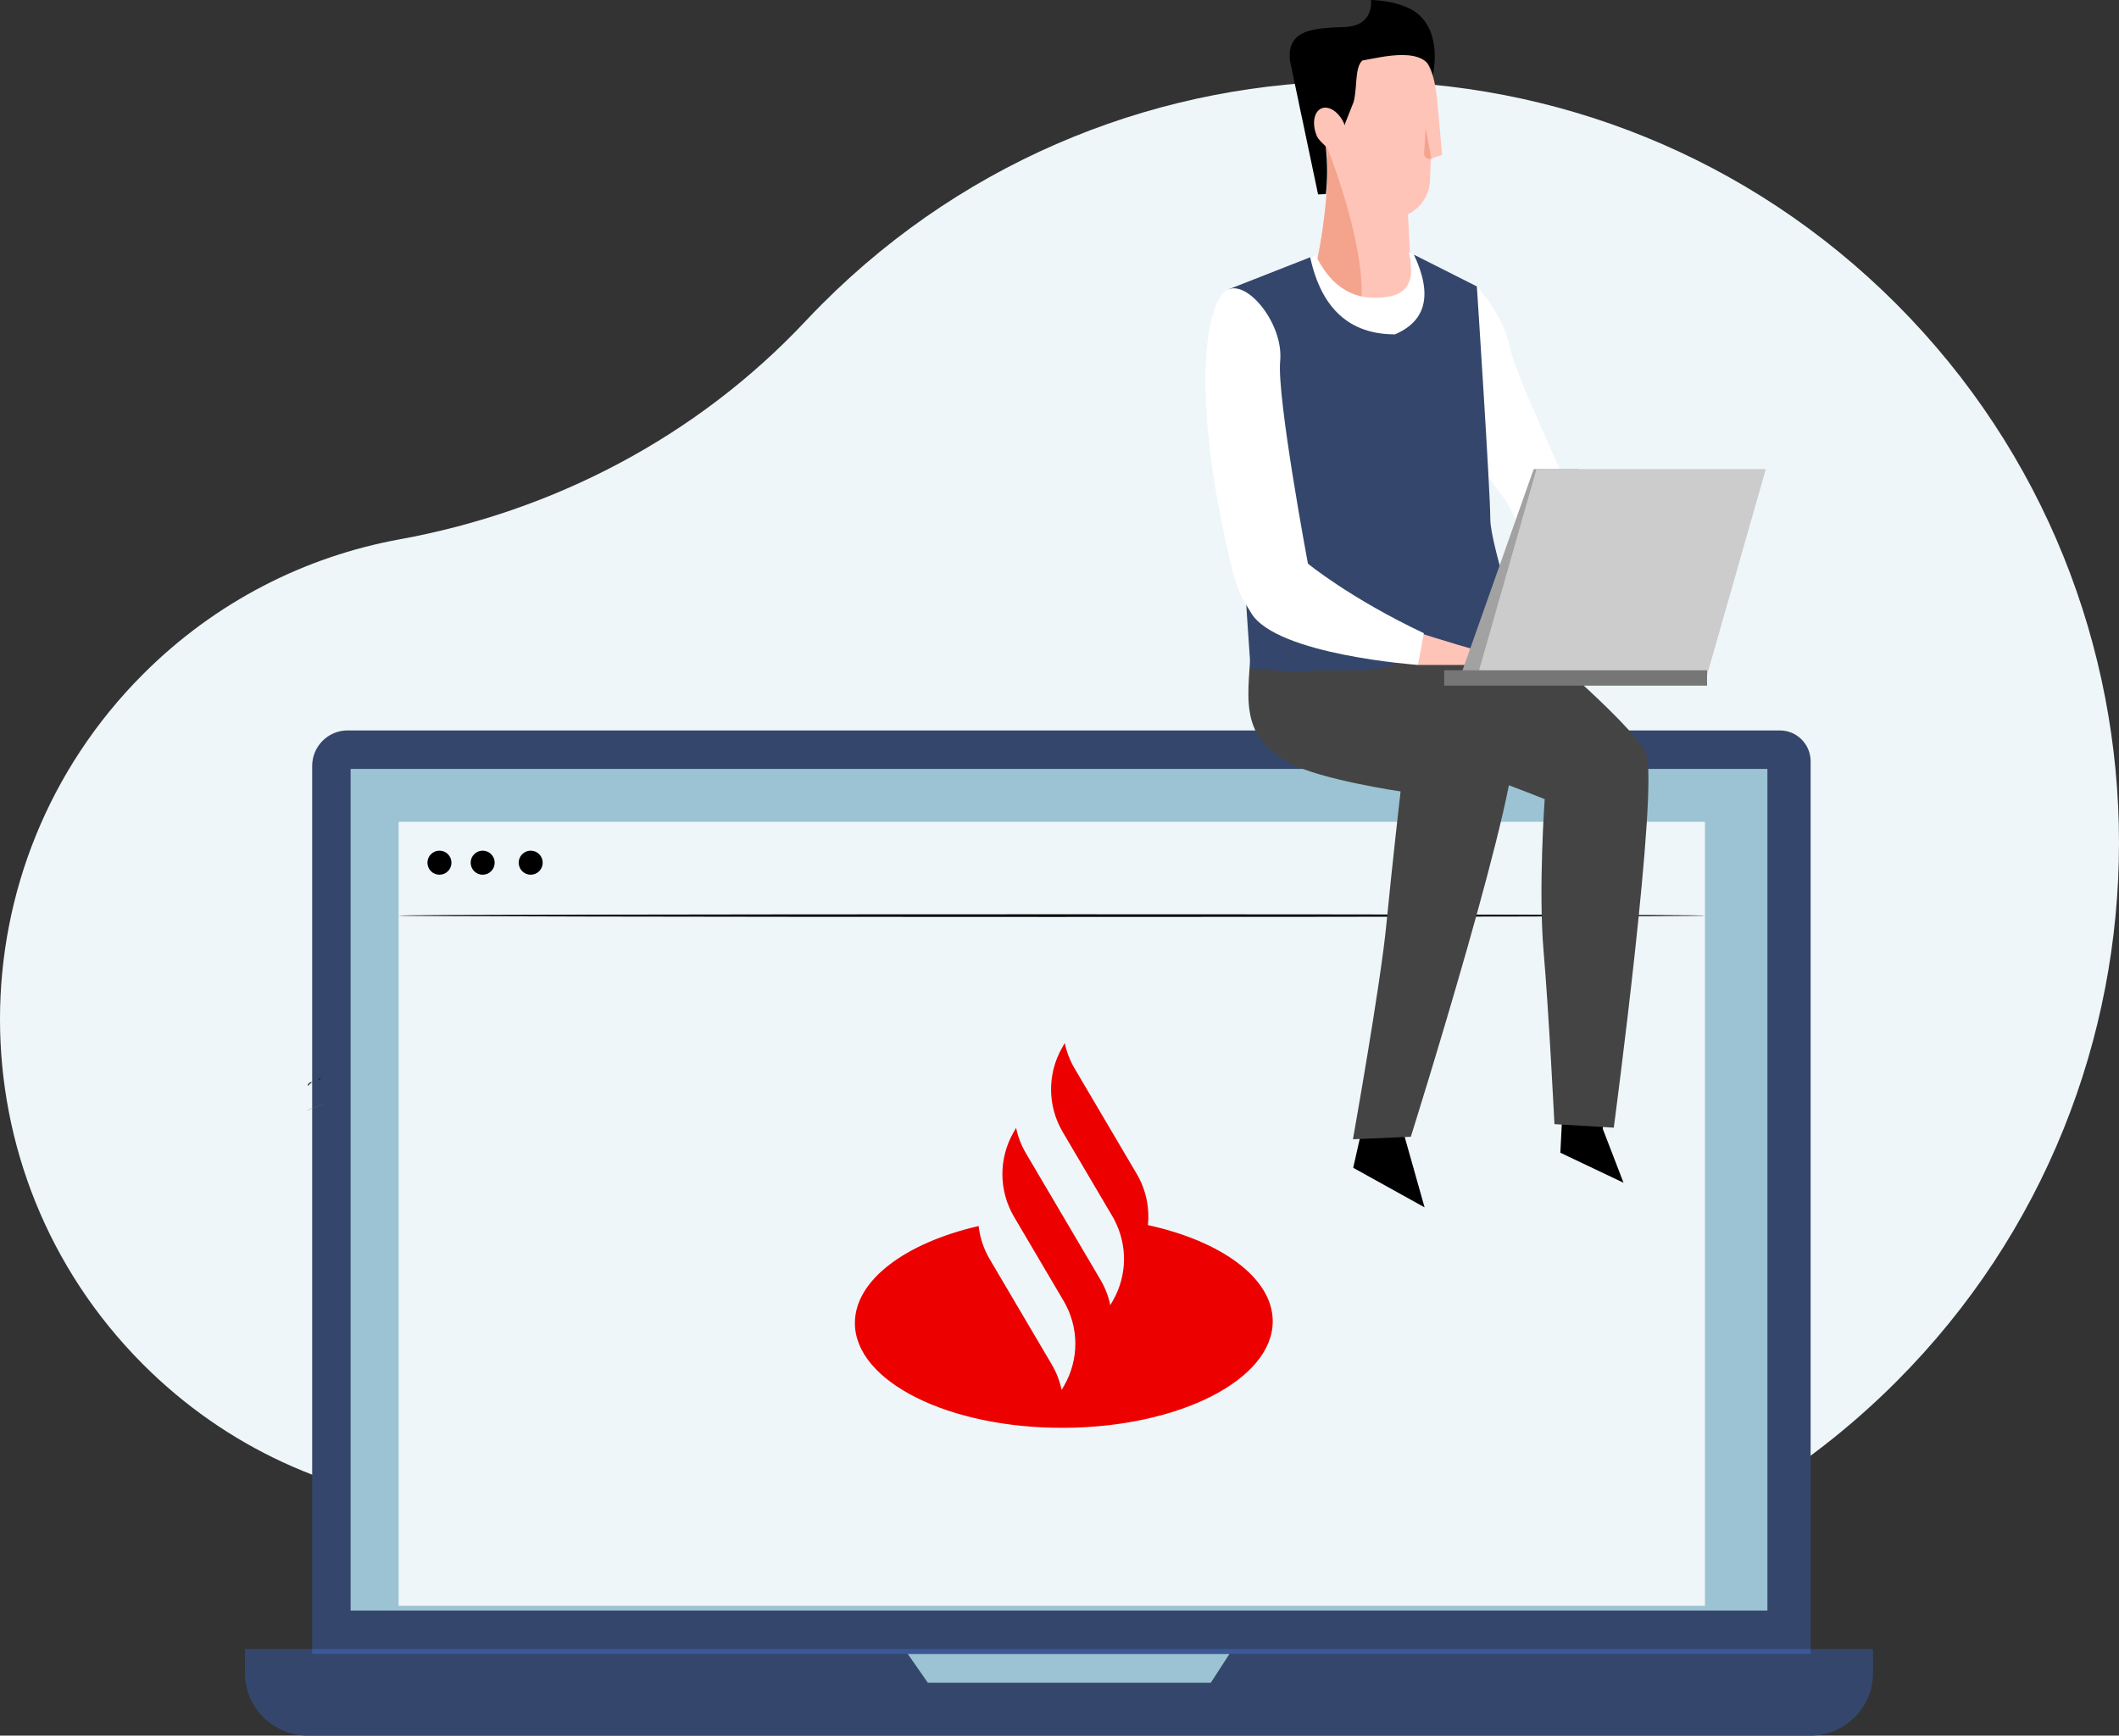 <svg width="431" height="353" viewBox="0 0 431 353" fill="none" xmlns="http://www.w3.org/2000/svg">
<rect x="0" y="0" width="431" height="353" fill="#333333" stroke="none"/>
<g clip-path="url(#clip0_2101_4776)">
<path fill-rule="evenodd" clip-rule="evenodd" d="M163.835 65.321C141.887 88.698 112.809 103.955 81.297 109.69C62.17 113.17 43.868 122.318 29.08 137.135C-9.655 175.941 -9.699 238.521 28.983 277.38C46.047 294.522 67.806 304.101 90.118 306.119C109.219 307.848 127.165 316.199 140.418 330.093C140.588 330.272 140.76 330.449 140.933 330.626C163.54 353.737 200.11 353.966 222.991 331.129C223.122 330.999 223.252 330.867 223.381 330.736C229.493 324.519 238.316 321.805 246.864 323.468C295.601 332.952 348.015 318.781 385.763 280.951C446.079 220.504 446.079 122.323 385.763 61.875C325.399 1.381 227.533 1.381 167.17 61.876C166.037 63.011 164.925 64.16 163.835 65.321Z" fill="#EFF6F9"/>
<path d="M98.131 241.39V239.285C98.131 237.766 99.359 236.537 100.875 236.537H102.977C100.301 236.537 98.131 238.71 98.131 241.39Z" fill="#9BC3D3"/>
<path d="M113.803 148.141C113.011 146.989 112.474 146.255 112.474 146.255C112.474 146.255 113.007 146.98 113.804 148.141H113.803Z" fill="#9BC3D3"/>
<path d="M70.347 306.047C70.366 306.05 70.407 305.875 70.47 305.54C70.536 305.143 70.617 304.657 70.713 304.07C70.919 302.793 71.166 300.935 71.44 298.638C71.992 294.043 72.544 287.673 73.055 280.638C73.566 273.598 74.055 267.231 74.506 262.632C74.731 260.396 74.918 258.554 75.056 257.186C75.112 256.594 75.158 256.104 75.196 255.703C75.223 255.364 75.227 255.185 75.207 255.181C75.189 255.18 75.147 255.353 75.085 255.69C75.019 256.088 74.938 256.571 74.841 257.159C74.635 258.436 74.388 260.293 74.114 262.59C73.563 267.185 73.01 273.555 72.5 280.595C71.989 287.632 71.499 293.997 71.049 298.597C70.823 300.834 70.637 302.675 70.499 304.041C70.443 304.635 70.397 305.125 70.359 305.525C70.332 305.866 70.327 306.044 70.347 306.047Z" fill="#DADADA"/>
<path fill-rule="evenodd" clip-rule="evenodd" d="M354.755 351.044H77.019C69.551 351.044 63.496 344.961 63.496 337.457V155.788C63.496 151.796 66.718 148.559 70.692 148.559H362.023C365.477 148.559 368.279 151.373 368.279 154.845V337.457C368.279 344.961 362.224 351.044 354.755 351.044Z" fill="#34466B"/>
<path fill-rule="evenodd" clip-rule="evenodd" d="M368.204 353H62.595C55.54 353 49.82 347.305 49.82 340.282V335.393H380.979V340.282C380.979 347.305 375.259 353 368.204 353Z" fill="#34466B"/>
<path fill-rule="evenodd" clip-rule="evenodd" d="M71.311 327.567H359.488V156.385H71.311V327.567Z" fill="#9BC3D3"/>
<path fill-rule="evenodd" clip-rule="evenodd" d="M184.628 336.371L188.718 342.24H246.279L250.078 336.371H184.628Z" fill="#9BC3D3"/>
<path fill-rule="evenodd" clip-rule="evenodd" d="M81.08 326.589H346.788V167.145H81.08V326.589Z" fill="#EFF6F9"/>
<path fill-rule="evenodd" clip-rule="evenodd" d="M91.826 175.459C91.826 176.808 90.733 177.905 89.384 177.905C88.034 177.905 86.941 176.808 86.941 175.459C86.941 174.108 88.034 173.014 89.384 173.014C90.733 173.014 91.826 174.108 91.826 175.459Z" fill="black"/>
<path fill-rule="evenodd" clip-rule="evenodd" d="M100.618 175.459C100.618 176.808 99.524 177.905 98.176 177.905C96.826 177.905 95.733 176.808 95.733 175.459C95.733 174.108 96.826 173.014 98.176 173.014C99.524 173.014 100.618 174.108 100.618 175.459Z" fill="black"/>
<path fill-rule="evenodd" clip-rule="evenodd" d="M110.386 175.459C110.386 176.808 109.293 177.905 107.944 177.905C106.595 177.905 105.502 176.808 105.502 175.459C105.502 174.108 106.595 173.014 107.944 173.014C109.293 173.014 110.386 174.108 110.386 175.459Z" fill="black"/>
<path fill-rule="evenodd" clip-rule="evenodd" d="M346.788 186.22C346.788 186.367 287.302 186.486 213.94 186.486C140.553 186.486 81.08 186.367 81.08 186.22C81.08 186.071 140.553 185.953 213.94 185.953C287.302 185.953 346.788 186.071 346.788 186.22Z" fill="black"/>
<path d="M63.496 336.371H368.279V335.393H63.496V336.371Z" fill="#3B5998"/>
<path d="M62.52 225.836V225.772C64.142 225.159 65.467 224.65 66.321 224.314L67.404 223.88C66.028 224.465 64.358 225.132 62.52 225.836Z" fill="#767676"/>
<path d="M63.44 220.108C63.452 220.171 63.221 220.263 63.005 220.455C62.783 220.643 62.66 220.857 62.598 220.837C62.539 220.824 62.584 220.519 62.857 220.284C63.128 220.047 63.435 220.046 63.44 220.108Z" fill="#222222"/>
<path d="M65.18 219.271C65.223 219.317 65.16 219.446 65.04 219.56C64.919 219.674 64.787 219.73 64.743 219.684C64.701 219.639 64.764 219.51 64.884 219.395C65.005 219.282 65.137 219.226 65.18 219.271Z" fill="#222222"/>
<path fill-rule="evenodd" clip-rule="evenodd" d="M269.847 30.896C266.387 28.35 264.139 24.246 264.139 19.62C264.139 11.901 270.397 5.635 278.105 5.635C285.222 5.635 291.103 10.977 291.963 17.872C292.113 18.591 292.222 19.317 292.298 20.043L292.298 20.045L292.3 20.061L292.301 20.066C292.323 20.283 292.342 20.501 292.359 20.717L293.321 31.509L291.131 32.243L291.108 32.248C291.054 32.436 291.024 32.538 291.024 32.538L290.964 33.997L290.857 36.726C290.82 37.629 290.631 38.514 290.303 39.345C290.073 39.933 289.77 40.495 289.4 41.017C288.965 41.629 288.445 42.179 287.865 42.643C287.563 42.886 287.241 43.104 286.906 43.297C286.728 43.4 286.551 43.495 286.367 43.583L286.366 43.584L287.306 60.629C287.306 60.629 282.337 62.129 276.895 60.939C273.606 60.226 270.141 58.523 267.497 54.919C267.497 54.919 270.626 41.34 269.847 30.896Z" fill="#FFC4B8"/>
<path fill-rule="evenodd" clip-rule="evenodd" d="M276.947 60.737C273.658 60.024 270.193 58.322 267.55 54.718C267.55 54.718 270.934 40.167 269.787 29.593C269.787 29.593 277.485 48.386 276.947 60.737ZM291.129 32.304C290.363 32.529 289.608 31.926 289.658 31.128L289.98 25.988L291.129 32.304Z" fill="#F4A48D"/>
<path fill-rule="evenodd" clip-rule="evenodd" d="M273.479 5.495C279.618 5.28 278.864 0 278.864 0C285.434 0.216 288.235 2.694 288.235 2.694C293.513 6.895 291.42 15.324 291.42 15.324C290.615 8.964 280.885 11.675 277.076 12.314C275.519 13.842 276.12 17.573 275.331 20.717C275.317 20.774 273.624 25.03 273.624 25.03L273.622 25.035L273.527 25.477C273.499 25.405 273.469 25.333 273.439 25.26C272.415 22.833 270.329 21.398 268.782 22.051C267.233 22.704 266.809 25.201 267.833 27.628C268.189 28.473 269.09 29.199 269.637 29.757C270.061 33.321 269.982 36.631 269.682 39.472L268.094 39.541L262.385 12.391C261.96 8.756 263.579 7.098 266.168 6.303C268.185 5.683 270.79 5.59 273.479 5.495Z" fill="black"/>
<path fill-rule="evenodd" clip-rule="evenodd" d="M293.056 64.343C294.311 62.315 300.391 58.252 300.391 58.252C300.391 58.252 305.719 63.977 307.08 70.545C308.443 77.117 320.771 102.593 321.302 104.79C321.834 106.984 320.568 116.057 320.568 116.057L309.926 112.488C309.926 112.488 309.299 105.695 305.605 100.887C301.912 96.077 293.146 84.113 291.879 75.925C290.611 67.736 290.011 69.262 293.056 64.343Z" fill="white"/>
<path fill-rule="evenodd" clip-rule="evenodd" d="M282.358 60.353C275.744 61.456 270.806 58.604 267.544 51.797C268.247 51.797 265.258 53.206 258.576 56.023L273.072 77.564L294.955 66.091L294.447 55.495L286.534 51.269C287.913 56.632 286.521 59.66 282.358 60.353Z" fill="white"/>
<path fill-rule="evenodd" clip-rule="evenodd" d="M325.991 229.563L330.222 240.554L317.373 234.447L317.897 223.991L326.651 222.484L325.991 229.563Z" fill="black"/>
<path fill-rule="evenodd" clip-rule="evenodd" d="M307.413 126.622C307.413 126.622 332.036 146.929 334.782 153.219C337.53 159.507 328.241 229.352 328.241 229.352L316.169 228.634C316.169 228.634 315.027 205.734 313.968 193.539C312.868 180.865 314.191 162.536 314.191 162.536C314.191 162.536 300.273 156.908 293.267 155.222C264.828 148.373 270.656 130.552 271.048 119.155L307.413 126.622Z" fill="#444444"/>
<path fill-rule="evenodd" clip-rule="evenodd" d="M285.707 231.22L289.756 245.559L275.238 237.509L278.38 223.621L286.96 225.918L285.707 231.22Z" fill="black"/>
<path fill-rule="evenodd" clip-rule="evenodd" d="M285.935 129.911C285.935 129.911 305.047 143.669 307.796 149.959C310.543 156.247 286.96 231.2 286.96 231.2L275.183 231.711C275.183 231.711 280.8 200.269 281.977 188.083C283.154 175.9 284.876 160.963 284.876 160.963C284.876 160.963 268.739 158.617 262.382 155.222C251.35 149.325 254.12 141.311 254.512 129.911H285.935Z" fill="#444444"/>
<path fill-rule="evenodd" clip-rule="evenodd" d="M283.721 68.002C283.721 68.002 289.643 109.114 289.165 113.656C288.687 118.199 290.002 131.252 286.861 133.478C279.111 138.977 258.475 136.006 254.375 136.006C254.375 136.006 253 117.163 252.522 105.927C252.044 94.695 256.818 79.636 256.341 74.138C255.864 68.64 249.896 58.839 249.896 58.839L266.489 52.325C268.761 62.776 274.505 68.002 283.721 68.002Z" fill="#34466B"/>
<path fill-rule="evenodd" clip-rule="evenodd" d="M283.721 68.002C283.721 68.002 284.284 127.417 287.865 131.719C291.447 136.023 309.095 132.898 310.049 133.377C311.003 133.854 303.126 111.187 303.126 105.569C303.126 99.953 300.391 58.252 300.391 58.252L287.589 51.797C291.404 59.892 290.114 65.293 283.721 68.002Z" fill="#34466B"/>
<path fill-rule="evenodd" clip-rule="evenodd" d="M284.357 132.131L285.718 127.781C285.718 127.781 297.008 131.414 300.111 132.131C303.215 132.848 308.195 135.237 308.195 135.237H288.415L284.357 132.131Z" fill="#FFC4B8"/>
<path fill-rule="evenodd" clip-rule="evenodd" d="M289.608 128.785L288.415 135.237C288.415 135.237 259.595 133.214 254.485 124.682C252.025 120.576 251.225 119.92 248.462 106.086C242.439 75.93 245.837 60.513 249.896 58.84C253.954 57.166 261.086 66.01 260.385 73.421C259.682 80.831 266.03 114.632 266.03 114.632C266.03 114.632 274.564 121.668 289.608 128.785Z" fill="white"/>
<path d="M297.138 137.274H309.091L321.042 95.401H311.955L297.138 137.274Z" fill="#A2A2A2"/>
<path fill-rule="evenodd" clip-rule="evenodd" d="M300.568 137.274H347.215L359.166 95.401H312.521L300.568 137.274Z" fill="#CCCCCC"/>
<path fill-rule="evenodd" clip-rule="evenodd" d="M293.707 139.448H347.215V136.324H293.707V139.448Z" fill="#767676"/>
<path d="M266.952 139.448H293.706V136.324H266.952V139.448Z" fill="#444444"/>
<path fill-rule="evenodd" clip-rule="evenodd" d="M231.201 238.742L228.677 234.459L218.579 217.326C217.617 215.692 216.949 213.94 216.573 212.141L216.055 213.043C212.993 218.377 213.03 224.928 216.152 230.228L216.153 230.232L226.631 248.009C226.624 248.008 226.616 248.007 226.609 248.007C229.372 253.188 229.291 259.431 226.35 264.554L225.833 265.455C225.457 263.657 224.788 261.905 223.826 260.271L224.772 261.877L216.253 247.421L208.452 234.185L208.68 234.571C207.717 232.938 207.049 231.185 206.673 229.387L206.155 230.288C203.093 235.623 203.13 242.174 206.252 247.475L206.254 247.478L206.583 248.035L213.827 260.327L216.352 264.61C219.476 269.912 219.513 276.464 216.45 281.8L215.933 282.702C215.558 280.902 214.888 279.15 213.926 277.517L214.873 279.123L201.305 256.101L201.303 256.097C200.064 253.995 199.314 251.697 199.047 249.356C184.176 252.78 173.833 260.38 173.882 269.148C173.951 281.014 193.032 290.527 216.5 290.395C239.969 290.261 258.937 280.534 258.87 268.668C258.819 259.9 248.389 252.419 233.48 249.162C233.845 245.595 233.086 241.94 231.201 238.742Z" fill="#EC0000"/>
</g>
<defs>
<clipPath id="clip0_2101_4776">
<rect width="431" height="353" fill="white"/>
</clipPath>
</defs>
</svg>
